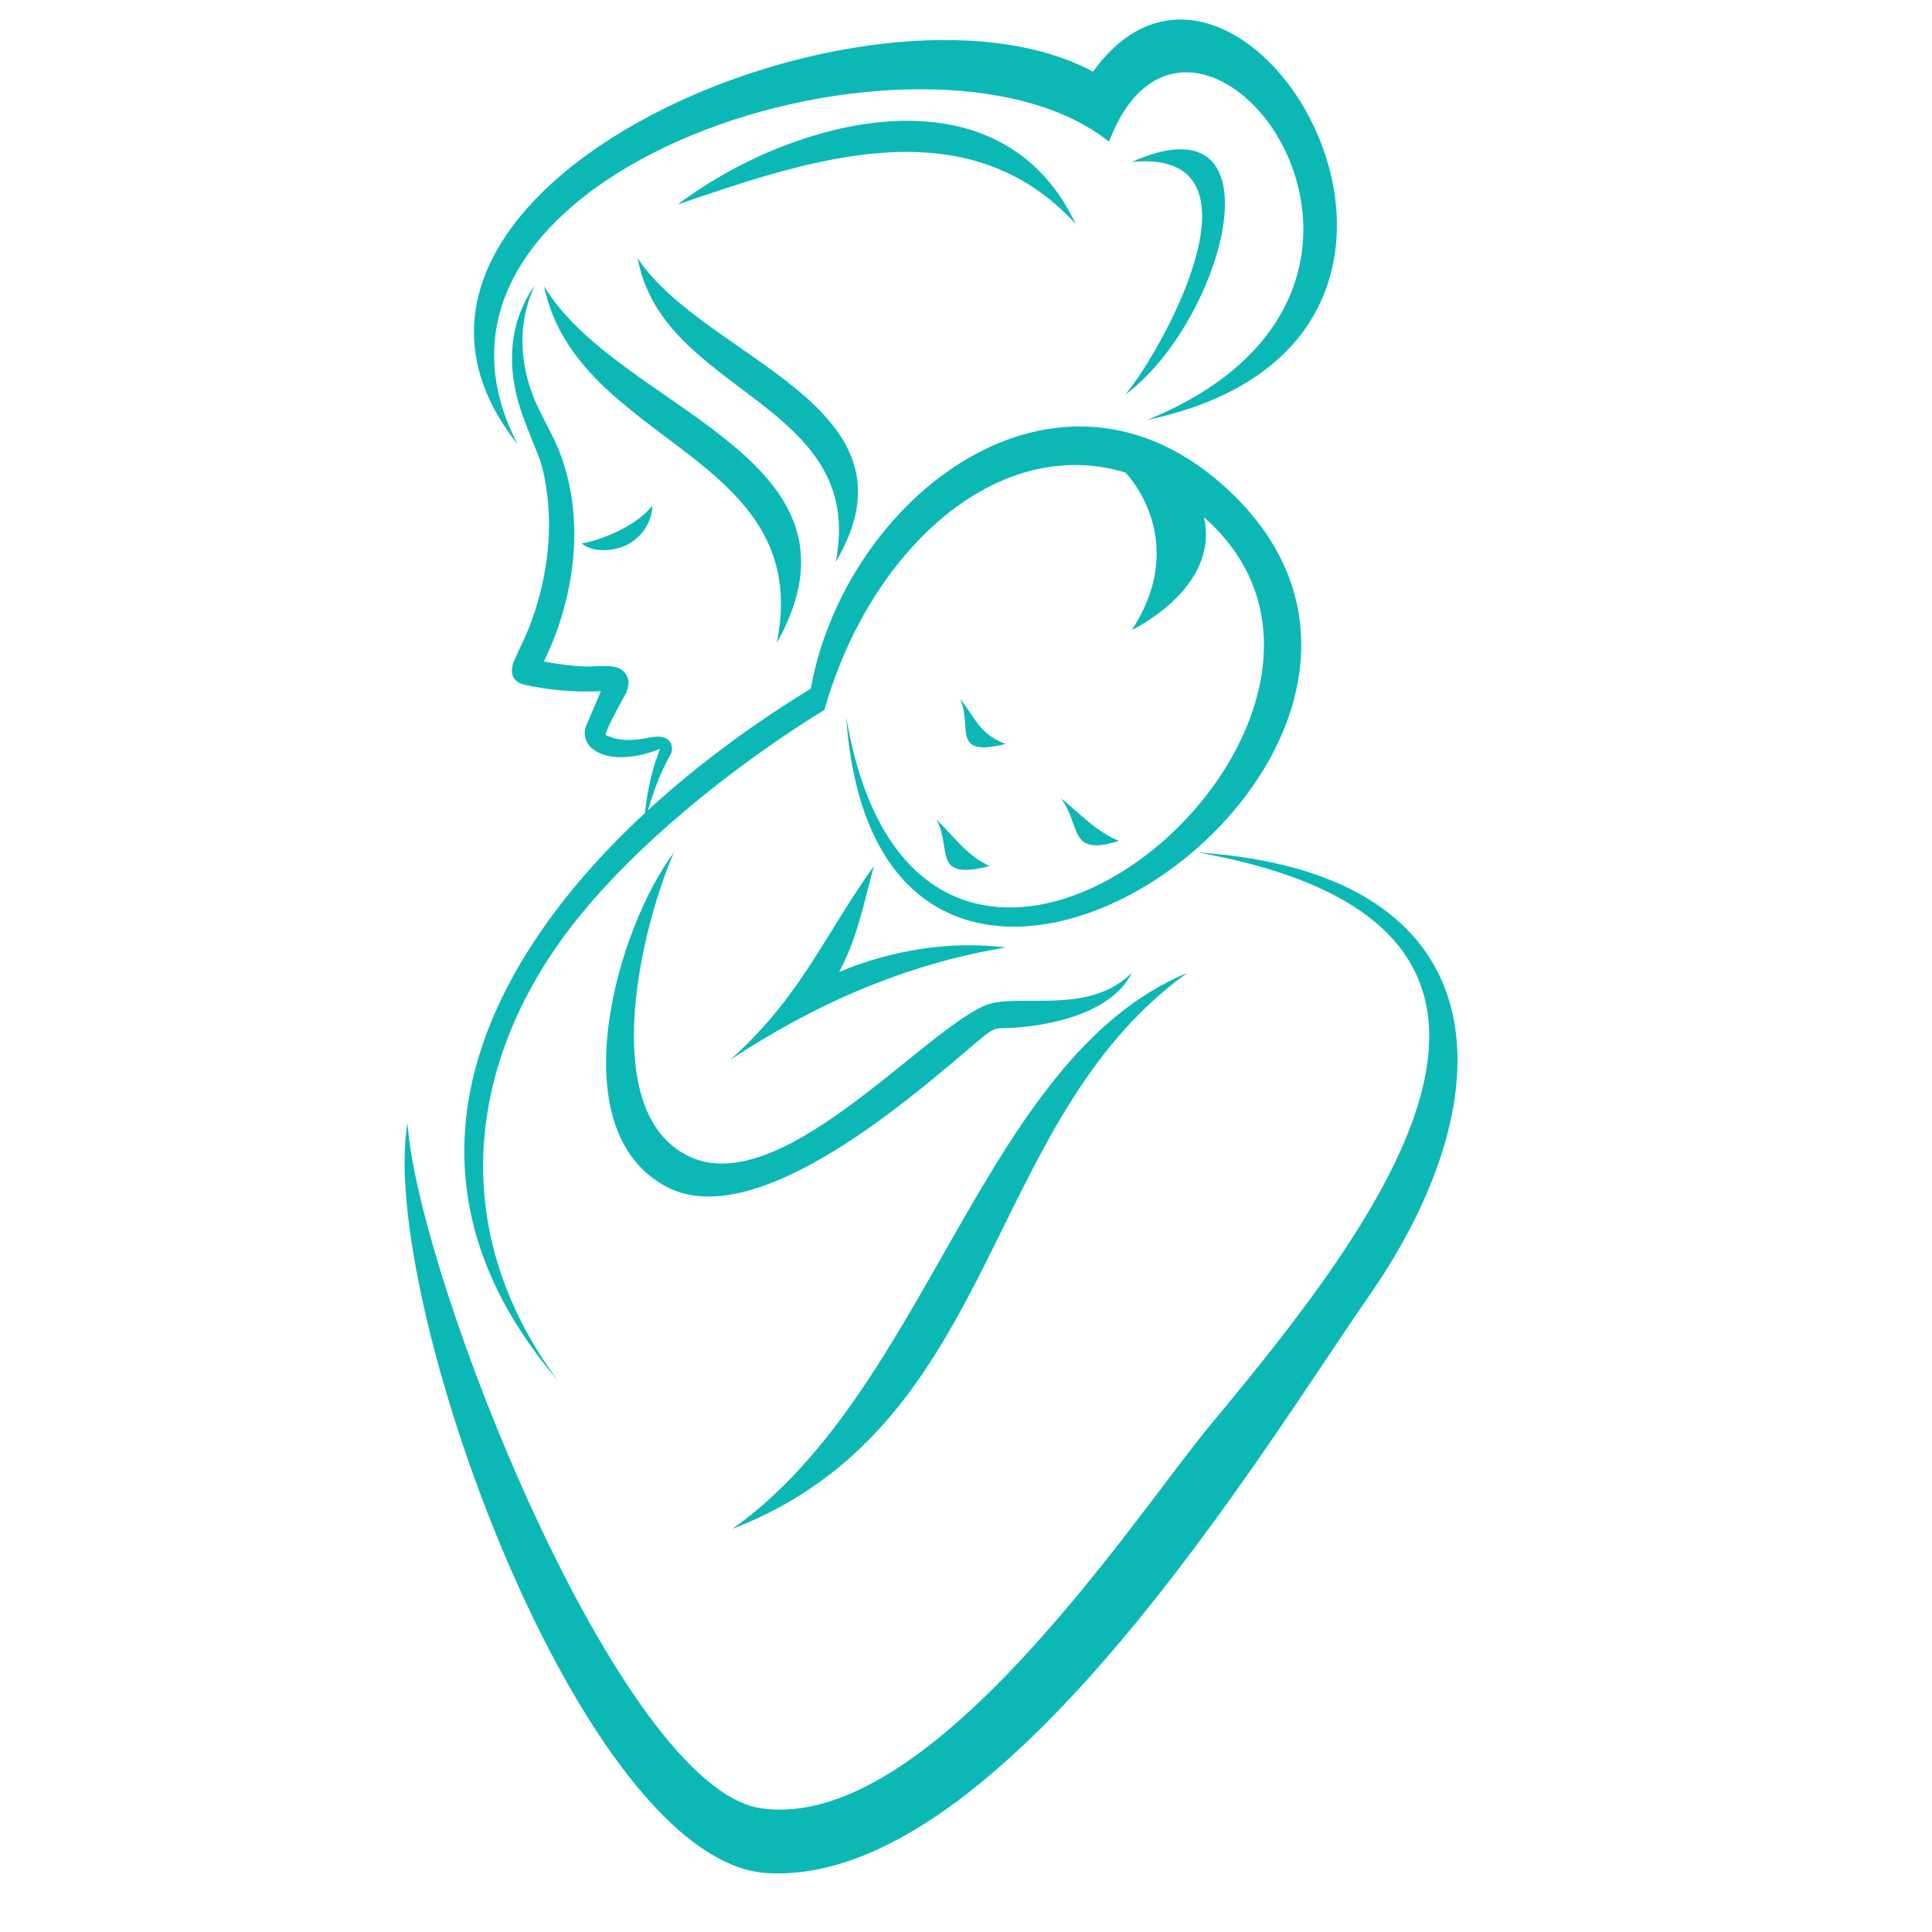 <svg xmlns="http://www.w3.org/2000/svg" xmlns:xlink="http://www.w3.org/1999/xlink" width="56" zoomAndPan="magnify" viewBox="0 0 42 42" height="56" preserveAspectRatio="xMidYMid meet" version="1.0"><defs><clipPath id="c38e8ee1f8"><path d="M 8 18 L 32 18 L 32 40.992 L 8 40.992 Z M 8 18 " clip-rule="nonzero"/></clipPath></defs><g clip-path="url(#c38e8ee1f8)"><path fill="#0cb8b6" d="M 26.039 18.531 C 32.66 18.98 32.832 23.754 29.762 28.172 C 27.438 31.516 21.746 41.02 16.676 40.719 C 12.629 40.477 8.215 28.195 8.859 24.41 C 9.074 27.734 13.469 38.883 16.555 39.312 C 20.23 39.828 24.641 32.992 26.316 30.973 C 29.988 26.551 35 20.141 26.039 18.531 " fill-opacity="1" fill-rule="nonzero"/></g><path fill="#0cb8b6" d="M 25.812 21.148 C 21.316 24.387 21.77 30.98 15.918 33.238 C 20.203 30.215 21.34 23.012 25.812 21.148 " fill-opacity="1" fill-rule="nonzero"/><path fill="#0cb8b6" d="M 14.652 18.531 C 13.957 20.105 12.953 24.176 14.984 25.141 C 16.949 26.07 19.973 22.508 21.391 21.867 C 22.09 21.555 23.641 22.109 24.605 21.148 C 24.164 22.047 22.734 22.344 21.746 22.352 C 21.617 22.355 21.512 22.43 21.41 22.508 C 20.488 23.242 16.625 26.914 14.5 25.805 C 12.145 24.578 13.402 20.188 14.652 18.531 C 14.52 18.828 14.457 18.793 14.652 18.531 " fill-opacity="1" fill-rule="nonzero"/><path fill="#0cb8b6" d="M 26.707 10.656 C 23.004 7.199 18.375 10.805 17.625 14.973 C 12.418 18.141 7.074 24.09 12.121 30.004 C 9.66 26.68 10.148 22.906 12.629 19.879 C 14.723 17.324 17.922 15.434 17.922 15.434 C 19.039 11.477 22.5 8.719 25.656 10.848 C 31.945 15.086 20.059 25.484 18.395 15.582 C 19.109 25.84 32.863 16.402 26.707 10.656 " fill-opacity="1" fill-rule="nonzero"/><path fill="#0cb8b6" d="M 18.242 21.129 C 18.621 20.43 18.77 19.684 18.996 18.828 C 17.883 20.391 17.414 21.66 15.875 23.039 C 17.719 21.824 19.676 20.961 21.863 20.598 C 20.672 20.445 19.379 20.652 18.242 21.129 " fill-opacity="1" fill-rule="nonzero"/><path fill="#0cb8b6" d="M 13.16 14.797 C 13.164 14.793 13.168 14.785 13.168 14.785 L 13.164 14.793 L 13.164 14.797 C 13.164 14.797 13.164 14.797 13.164 14.793 L 13.16 14.801 C 13.16 14.801 13.16 14.797 13.16 14.797 Z M 14.402 16.023 C 14.305 16.004 14.184 16.02 14.086 16.039 C 13.789 16.102 13.453 16.121 13.172 15.98 C 13.125 15.961 13.434 15.387 13.52 15.23 C 13.594 15.102 13.684 14.945 13.66 14.789 C 13.641 14.664 13.547 14.559 13.43 14.516 C 13.211 14.441 12.922 14.5 12.695 14.488 C 12.434 14.477 12.176 14.445 11.918 14.398 C 11.887 14.391 11.855 14.387 11.824 14.379 C 11.918 14.188 12 13.992 12.078 13.793 C 12.25 13.32 12.379 12.828 12.438 12.332 C 12.504 11.836 12.5 11.34 12.434 10.867 C 12.379 10.48 12.277 10.098 12.129 9.738 C 11.977 9.375 11.762 9.035 11.613 8.668 C 11.379 8.098 11.289 7.453 11.414 6.844 C 11.457 6.645 11.508 6.484 11.551 6.379 C 11.59 6.273 11.617 6.219 11.617 6.219 C 11.617 6.219 11.605 6.23 11.59 6.254 C 11.574 6.277 11.547 6.316 11.52 6.363 C 11.461 6.461 11.379 6.609 11.301 6.812 C 11.066 7.445 11.09 8.133 11.277 8.773 C 11.391 9.148 11.543 9.504 11.688 9.867 C 11.824 10.195 11.879 10.578 11.914 10.93 C 11.953 11.359 11.938 11.805 11.871 12.254 C 11.805 12.703 11.688 13.152 11.523 13.586 C 11.422 13.859 11.281 14.113 11.172 14.379 C 11.121 14.5 11.105 14.645 11.176 14.75 C 11.238 14.84 11.348 14.879 11.453 14.898 C 11.578 14.922 11.703 14.945 11.828 14.965 C 12.246 15.027 12.66 15.043 13.062 15.027 C 13.043 15.074 13.02 15.125 13 15.176 C 12.914 15.379 12.828 15.578 12.746 15.77 C 12.668 15.949 12.73 16.16 12.883 16.281 C 13.262 16.582 13.934 16.453 14.34 16.281 C 14.348 16.277 14.309 16.398 14.305 16.402 C 14.281 16.465 14.262 16.527 14.238 16.59 C 14.199 16.715 14.164 16.84 14.137 16.969 C 14.078 17.223 14.039 17.484 14.012 17.746 C 14 17.859 14 17.922 14 17.922 C 14 17.922 14.016 17.863 14.043 17.754 C 14.074 17.645 14.125 17.484 14.191 17.285 C 14.273 17.031 14.375 16.789 14.496 16.551 C 14.547 16.449 14.633 16.348 14.605 16.23 C 14.582 16.105 14.5 16.047 14.402 16.023 " fill-opacity="1" fill-rule="nonzero"/><path fill="#0cb8b6" d="M 23.762 1.559 C 19.008 -1.008 6.992 4.035 11.172 9.555 C 11.191 9.578 11.215 9.613 11.25 9.652 C 8.133 3.641 20.203 -0.055 24.109 3.082 C 25.922 -1.715 32.141 6.191 24.941 9.129 C 33.223 7.375 27 -2.961 23.762 1.559 " fill-opacity="1" fill-rule="nonzero"/><path fill="#0cb8b6" d="M 11.828 6.219 C 13.426 8.914 19.168 9.902 16.887 13.977 C 17.719 9.855 12.543 9.691 11.828 6.219 " fill-opacity="1" fill-rule="nonzero"/><path fill="#0cb8b6" d="M 13.863 5.613 C 15.309 7.812 20.191 8.812 18.168 12.215 C 18.852 8.734 14.398 8.582 13.863 5.613 " fill-opacity="1" fill-rule="nonzero"/><path fill="#0cb8b6" d="M 14.734 4.445 C 17.176 2.594 21.715 1.336 23.383 4.867 C 21.012 2.277 17.605 3.465 14.734 4.445 " fill-opacity="1" fill-rule="nonzero"/><path fill="#0cb8b6" d="M 20.867 15.188 C 21.219 15.621 21.289 15.961 21.863 16.172 C 20.645 16.477 21.156 15.781 20.867 15.188 " fill-opacity="1" fill-rule="nonzero"/><path fill="#0cb8b6" d="M 23.059 17.352 C 23.508 17.703 23.789 18.051 24.324 18.281 C 23.211 18.633 23.516 17.949 23.059 17.352 " fill-opacity="1" fill-rule="nonzero"/><path fill="#0cb8b6" d="M 20.359 17.82 C 20.766 18.203 20.984 18.574 21.512 18.828 C 20.242 19.152 20.707 18.453 20.359 17.82 " fill-opacity="1" fill-rule="nonzero"/><path fill="#0cb8b6" d="M 24.605 3.52 C 27.957 2.031 26.598 6.996 24.465 8.578 C 25.387 7.445 27.629 3.234 24.605 3.52 " fill-opacity="1" fill-rule="nonzero"/><path fill="#0cb8b6" d="M 12.641 11.812 C 12.66 11.828 13.613 11.617 14.117 11.066 C 14.152 11.023 14.18 10.992 14.18 10.992 C 14.18 10.992 14.18 11.023 14.176 11.078 C 14.137 11.418 13.902 11.723 13.59 11.863 C 13.32 11.988 12.883 12.016 12.641 11.812 " fill-opacity="1" fill-rule="nonzero"/><path fill="#0cb8b6" d="M 24.465 10.273 C 24.465 10.273 25.898 11.715 24.605 13.695 C 24.605 13.695 26.516 12.797 26.176 11.25 C 26.176 11.25 25.676 9.914 24.465 10.273 " fill-opacity="1" fill-rule="nonzero"/></svg>